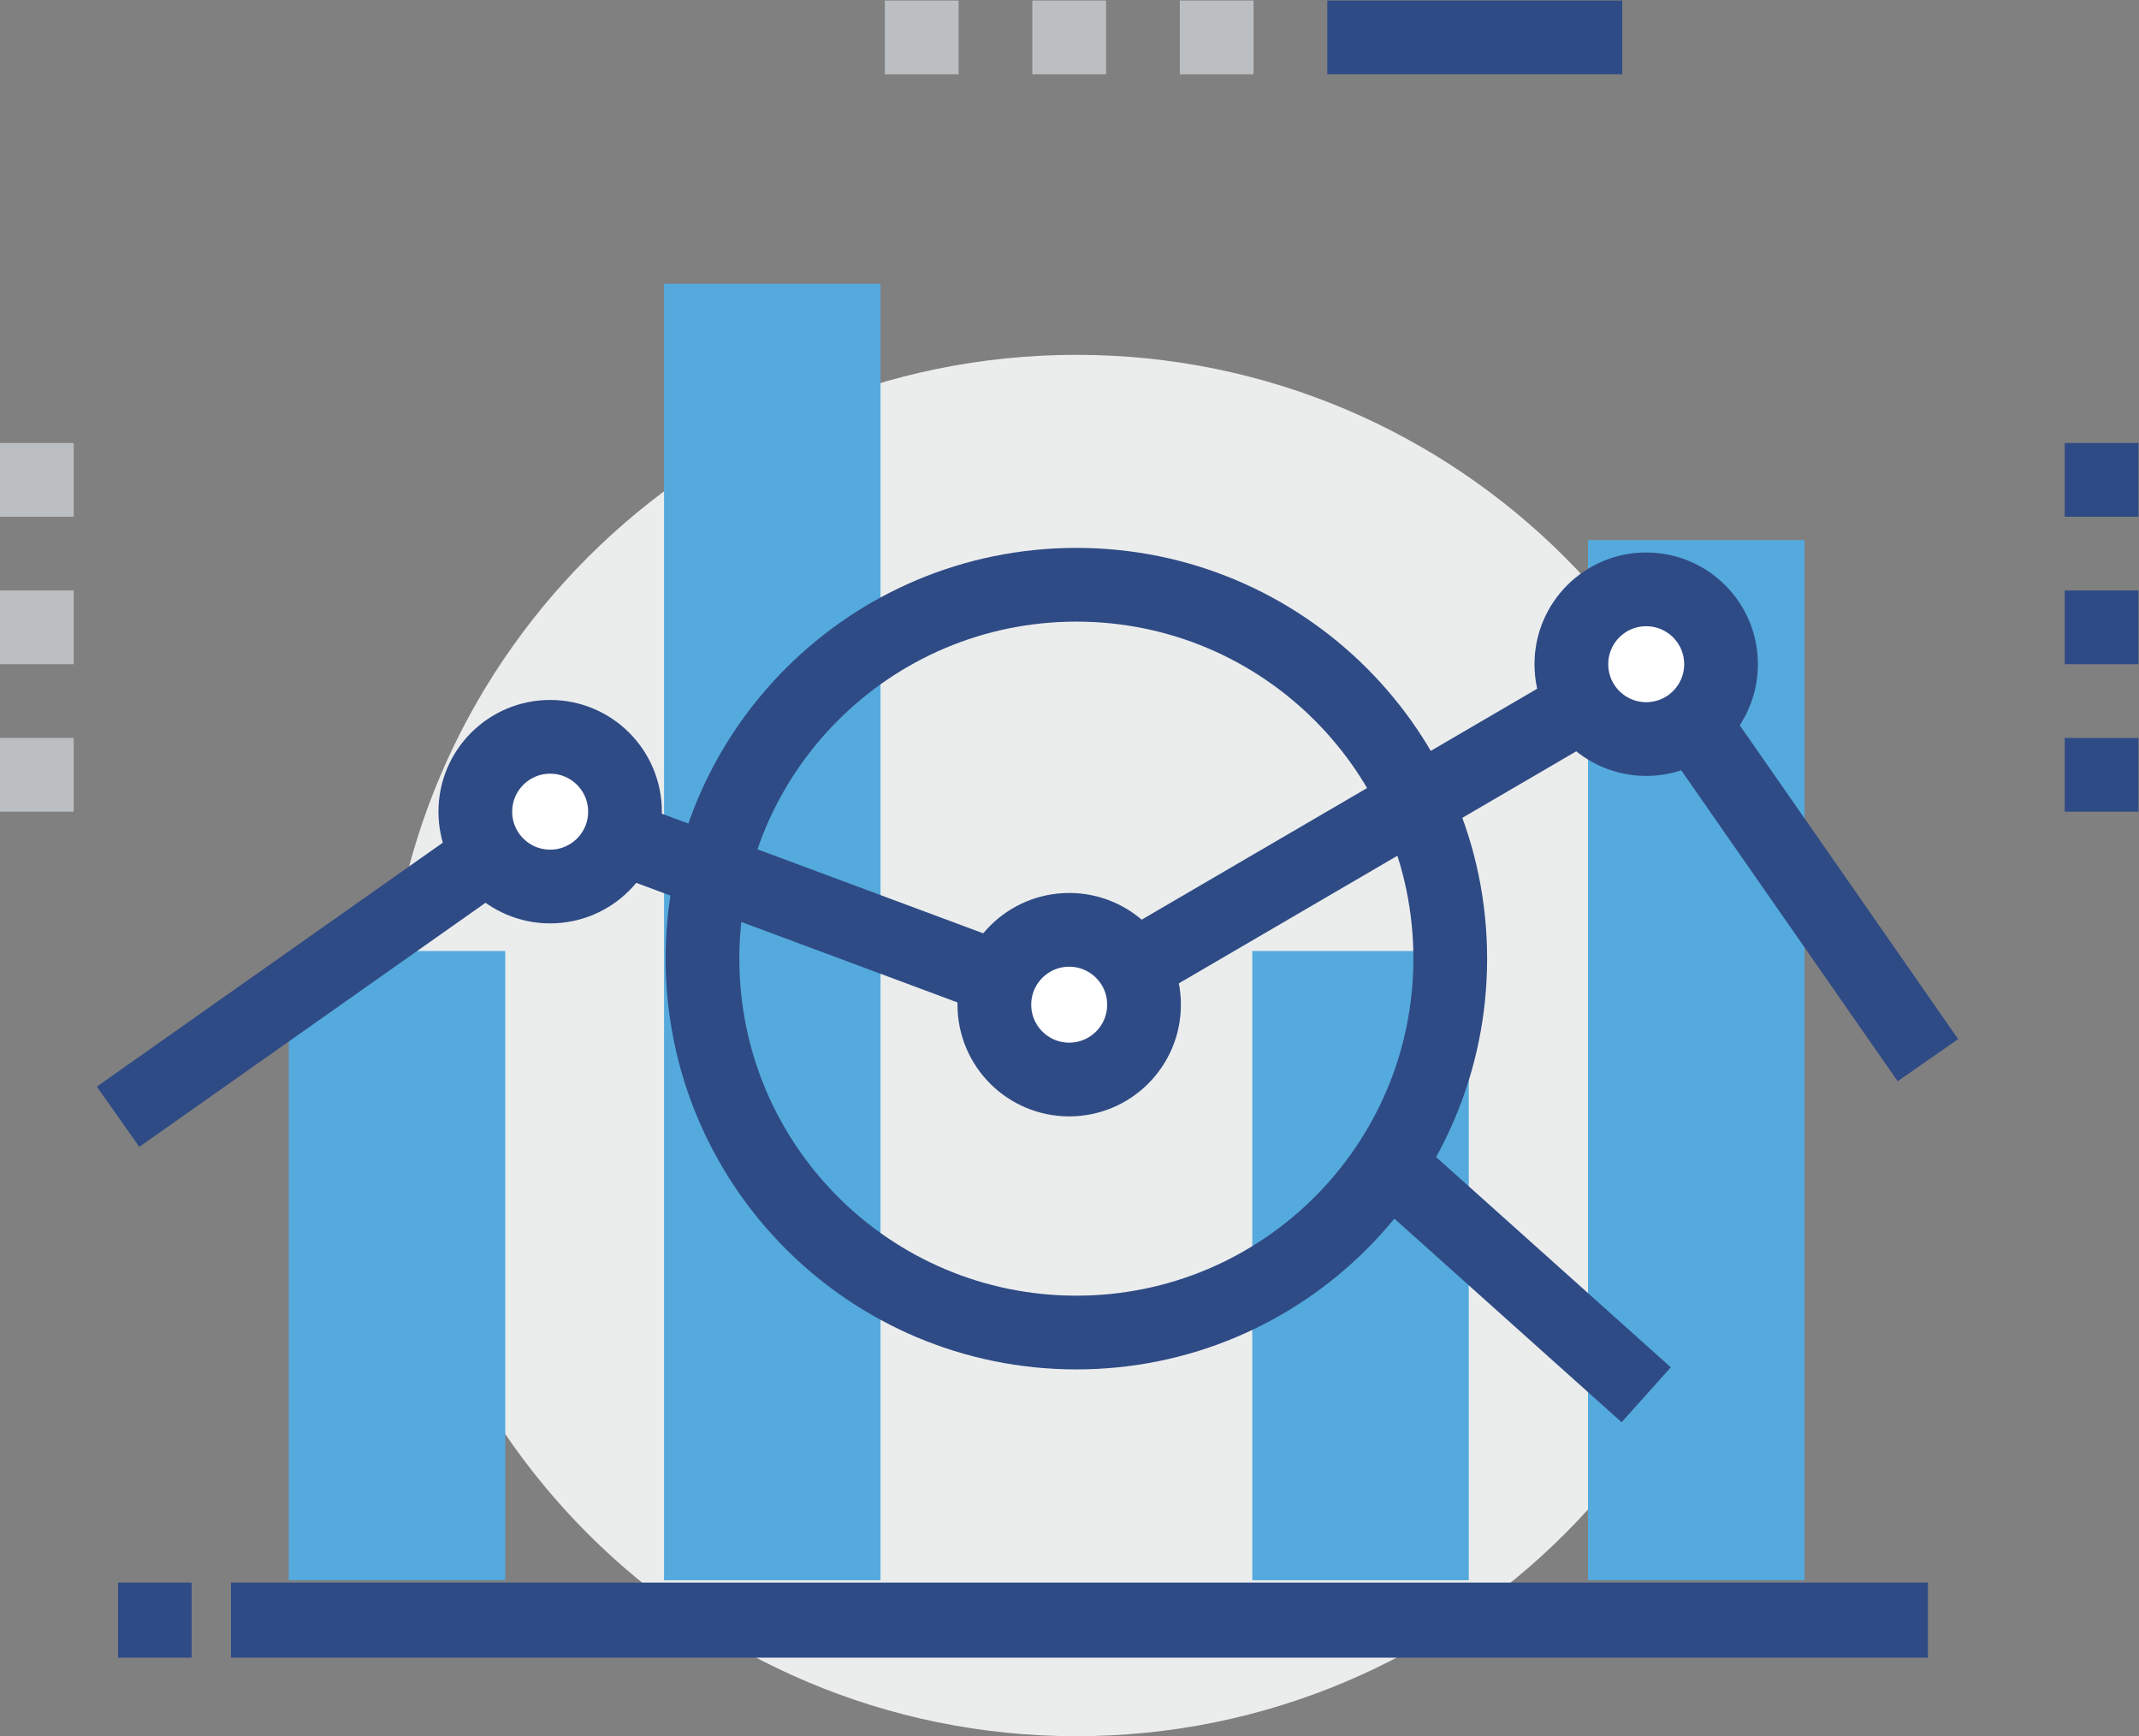 <?xml version="1.0" encoding="UTF-8" standalone="no"?> <svg xmlns:dc="http://purl.org/dc/elements/1.1/" xmlns:cc="http://creativecommons.org/ns#" xmlns:rdf="http://www.w3.org/1999/02/22-rdf-syntax-ns#" xmlns:svg="http://www.w3.org/2000/svg" xmlns="http://www.w3.org/2000/svg" viewBox="0 0 723.619 587.319" height="587.319" width="723.619" xml:space="preserve" id="svg2" version="1.1"><rect x="0" y="0" width="723.619" height="587.319" fill="#808080" stroke="none"/><defs id="defs6"></defs><g transform="matrix(1.333,0,0,-1.333,-39.526,739.783)" id="g10"><g transform="scale(0.1)" id="g12"><path id="path14" style="fill:#ffffff;fill-opacity:1;fill-rule:nonzero;stroke:none" d="m 3665.02,5454.8 h 748.57"></path><path id="path16" style="fill:none;stroke:#2f4b85;stroke-width:187.143;stroke-linecap:butt;stroke-linejoin:miter;stroke-miterlimit:10;stroke-dasharray:none;stroke-opacity:1" d="m 3665.02,5454.8 h 748.57"></path><path id="path18" style="fill:#ffffff;fill-opacity:1;fill-rule:nonzero;stroke:none" d="M 5630.02,4425.53 V 4238.38"></path><path id="path20" style="fill:none;stroke:#2f4b85;stroke-width:187.143;stroke-linecap:butt;stroke-linejoin:miter;stroke-miterlimit:10;stroke-dasharray:none;stroke-opacity:1" d="M 5630.02,4425.53 V 4238.38"></path><path id="path22" style="fill:#ffffff;fill-opacity:1;fill-rule:nonzero;stroke:none" d="M 5630.02,4051.23 V 3864.1"></path><path id="path24" style="fill:none;stroke:#2f4b85;stroke-width:187.143;stroke-linecap:butt;stroke-linejoin:miter;stroke-miterlimit:10;stroke-dasharray:none;stroke-opacity:1" d="M 5630.02,4051.23 V 3864.1"></path><path id="path26" style="fill:#ffffff;fill-opacity:1;fill-rule:nonzero;stroke:none" d="M 5630.02,3676.95 V 3489.8"></path><path id="path28" style="fill:none;stroke:#2f4b85;stroke-width:187.143;stroke-linecap:butt;stroke-linejoin:miter;stroke-miterlimit:10;stroke-dasharray:none;stroke-opacity:1" d="M 5630.02,3676.95 V 3489.8"></path><path id="path30" style="fill:none;stroke:#bcbfc2;stroke-width:187.143;stroke-linecap:butt;stroke-linejoin:miter;stroke-miterlimit:10;stroke-dasharray:none;stroke-opacity:1" d="M 390.02,4425.53 V 4238.38"></path><path id="path32" style="fill:none;stroke:#bcbfc2;stroke-width:187.143;stroke-linecap:butt;stroke-linejoin:miter;stroke-miterlimit:10;stroke-dasharray:none;stroke-opacity:1" d="M 390.02,4051.23 V 3864.1"></path><path id="path34" style="fill:none;stroke:#bcbfc2;stroke-width:187.143;stroke-linecap:butt;stroke-linejoin:miter;stroke-miterlimit:10;stroke-dasharray:none;stroke-opacity:1" d="M 390.02,3676.95 V 3489.8"></path><path id="path36" style="fill:none;stroke:#bcbfc2;stroke-width:187.143;stroke-linecap:butt;stroke-linejoin:miter;stroke-miterlimit:10;stroke-dasharray:none;stroke-opacity:1" d="m 2916.45,5454.8 h 187.14"></path><path id="path38" style="fill:none;stroke:#bcbfc2;stroke-width:187.143;stroke-linecap:butt;stroke-linejoin:miter;stroke-miterlimit:10;stroke-dasharray:none;stroke-opacity:1" d="m 2542.17,5454.8 h 187.15"></path><path id="path40" style="fill:none;stroke:#bcbfc2;stroke-width:187.143;stroke-linecap:butt;stroke-linejoin:miter;stroke-miterlimit:10;stroke-dasharray:none;stroke-opacity:1" d="m 3290.74,5454.8 h 187.15"></path><path id="path42" style="fill:#ebeded;fill-opacity:1;fill-rule:nonzero;stroke:none" d="m 4781.07,2896.35 c 0,-968.09 -784.78,-1752.87 -1752.89,-1752.87 -968.06,0 -1752.87,784.78 -1752.87,1752.87 0,968.08 784.81,1752.87 1752.87,1752.87 968.11,0 1752.89,-784.79 1752.89,-1752.87"></path><path id="path44" style="fill:#55aadd;fill-opacity:1;fill-rule:nonzero;stroke:none" d="m 1578.78,1539.33 h -549.43 v 1596.9 h 549.43 v -1596.9"></path><path id="path46" style="fill:#55aadd;fill-opacity:1;fill-rule:nonzero;stroke:none" d="m 2531.17,1539.33 h -549.4 v 3290.13 h 549.4 V 1539.33"></path><path id="path48" style="fill:#55aadd;fill-opacity:1;fill-rule:nonzero;stroke:none" d="m 4024.08,1539.33 h -549.44 v 1596.9 h 549.44 v -1596.9"></path><path id="path50" style="fill:#55aadd;fill-opacity:1;fill-rule:nonzero;stroke:none" d="m 4876.03,1539.33 h -549.44 v 2639.64 h 549.44 V 1539.33"></path><path id="path52" style="fill:none;stroke:#2f4b85;stroke-width:187.143;stroke-linecap:butt;stroke-linejoin:miter;stroke-miterlimit:10;stroke-dasharray:none;stroke-opacity:1" d="m 3977.07,3116.84 c 0,-524.07 -424.82,-948.91 -948.89,-948.91 -524.06,0 -948.88,424.84 -948.88,948.91 0,524.06 424.82,948.88 948.88,948.88 524.07,0 948.89,-424.82 948.89,-948.88 z"></path><path id="path54" style="fill:#ffffff;fill-opacity:1;fill-rule:nonzero;stroke:none" d="m 3834.96,2582.85 639.42,-572.89"></path><path id="path56" style="fill:none;stroke:#2f4b85;stroke-width:187.143;stroke-linecap:butt;stroke-linejoin:miter;stroke-miterlimit:10;stroke-dasharray:none;stroke-opacity:1" d="m 3834.96,2582.85 639.42,-572.89"></path><path id="path58" style="fill:#ffffff;fill-opacity:1;fill-rule:nonzero;stroke:none" d="M 596.121,1438.05 H 782.805"></path><path id="path60" style="fill:none;stroke:#2f4b85;stroke-width:190.592;stroke-linecap:butt;stroke-linejoin:miter;stroke-miterlimit:10;stroke-dasharray:none;stroke-opacity:1" d="M 596.121,1438.05 H 782.805"></path><path id="path62" style="fill:#ffffff;fill-opacity:1;fill-rule:nonzero;stroke:none" d="M 882.805,1438.05 H 5189.3"></path><path id="path64" style="fill:none;stroke:#2f4b85;stroke-width:190.592;stroke-linecap:butt;stroke-linejoin:miter;stroke-miterlimit:10;stroke-dasharray:none;stroke-opacity:1" d="M 882.805,1438.05 H 5189.3"></path><path id="path66" style="fill:none;stroke:#2f4b85;stroke-width:187.143;stroke-linecap:butt;stroke-linejoin:miter;stroke-miterlimit:10;stroke-dasharray:none;stroke-opacity:1" d="M 596.121,2715.59 1694.22,3489.8 3010,3000 4489.87,3864.1 5189.3,2859.15"></path><path id="path68" style="fill:#ffffff;fill-opacity:1;fill-rule:nonzero;stroke:none" d="m 1882.71,3489.82 c 0,-104.9 -85.03,-189.94 -189.94,-189.94 -104.9,0 -189.94,85.04 -189.94,189.94 0,104.91 85.04,189.95 189.94,189.95 104.91,0 189.94,-85.04 189.94,-189.95"></path><path id="path70" style="fill:none;stroke:#2f4b85;stroke-width:187.143;stroke-linecap:butt;stroke-linejoin:miter;stroke-miterlimit:10;stroke-dasharray:none;stroke-opacity:1" d="m 1882.71,3489.82 c 0,-104.9 -85.03,-189.94 -189.94,-189.94 -104.9,0 -189.94,85.04 -189.94,189.94 0,104.91 85.04,189.95 189.94,189.95 104.91,0 189.94,-85.04 189.94,-189.95 z"></path><path id="path72" style="fill:#ffffff;fill-opacity:1;fill-rule:nonzero;stroke:none" d="m 3199.94,3000 c 0,-104.9 -85.04,-189.94 -189.94,-189.94 -104.9,0 -189.94,85.04 -189.94,189.94 0,104.9 85.04,189.94 189.94,189.94 104.9,0 189.94,-85.04 189.94,-189.94"></path><path id="path74" style="fill:none;stroke:#2f4b85;stroke-width:187.143;stroke-linecap:butt;stroke-linejoin:miter;stroke-miterlimit:10;stroke-dasharray:none;stroke-opacity:1" d="m 3199.94,3000 c 0,-104.9 -85.04,-189.94 -189.94,-189.94 -104.9,0 -189.94,85.04 -189.94,189.94 0,104.9 85.04,189.94 189.94,189.94 104.9,0 189.94,-85.04 189.94,-189.94 z"></path><path id="path76" style="fill:#ffffff;fill-opacity:1;fill-rule:nonzero;stroke:none" d="m 4664.32,3864.1 c 0,-104.9 -85.04,-189.94 -189.94,-189.94 -104.91,0 -189.95,85.04 -189.95,189.94 0,104.9 85.04,189.94 189.95,189.94 104.9,0 189.94,-85.04 189.94,-189.94"></path><path id="path78" style="fill:none;stroke:#2f4b85;stroke-width:187.143;stroke-linecap:butt;stroke-linejoin:miter;stroke-miterlimit:10;stroke-dasharray:none;stroke-opacity:1" d="m 4664.32,3864.1 c 0,-104.9 -85.04,-189.94 -189.94,-189.94 -104.91,0 -189.95,85.04 -189.95,189.94 0,104.9 85.04,189.94 189.95,189.94 104.9,0 189.94,-85.04 189.94,-189.94 z"></path></g></g></svg> 